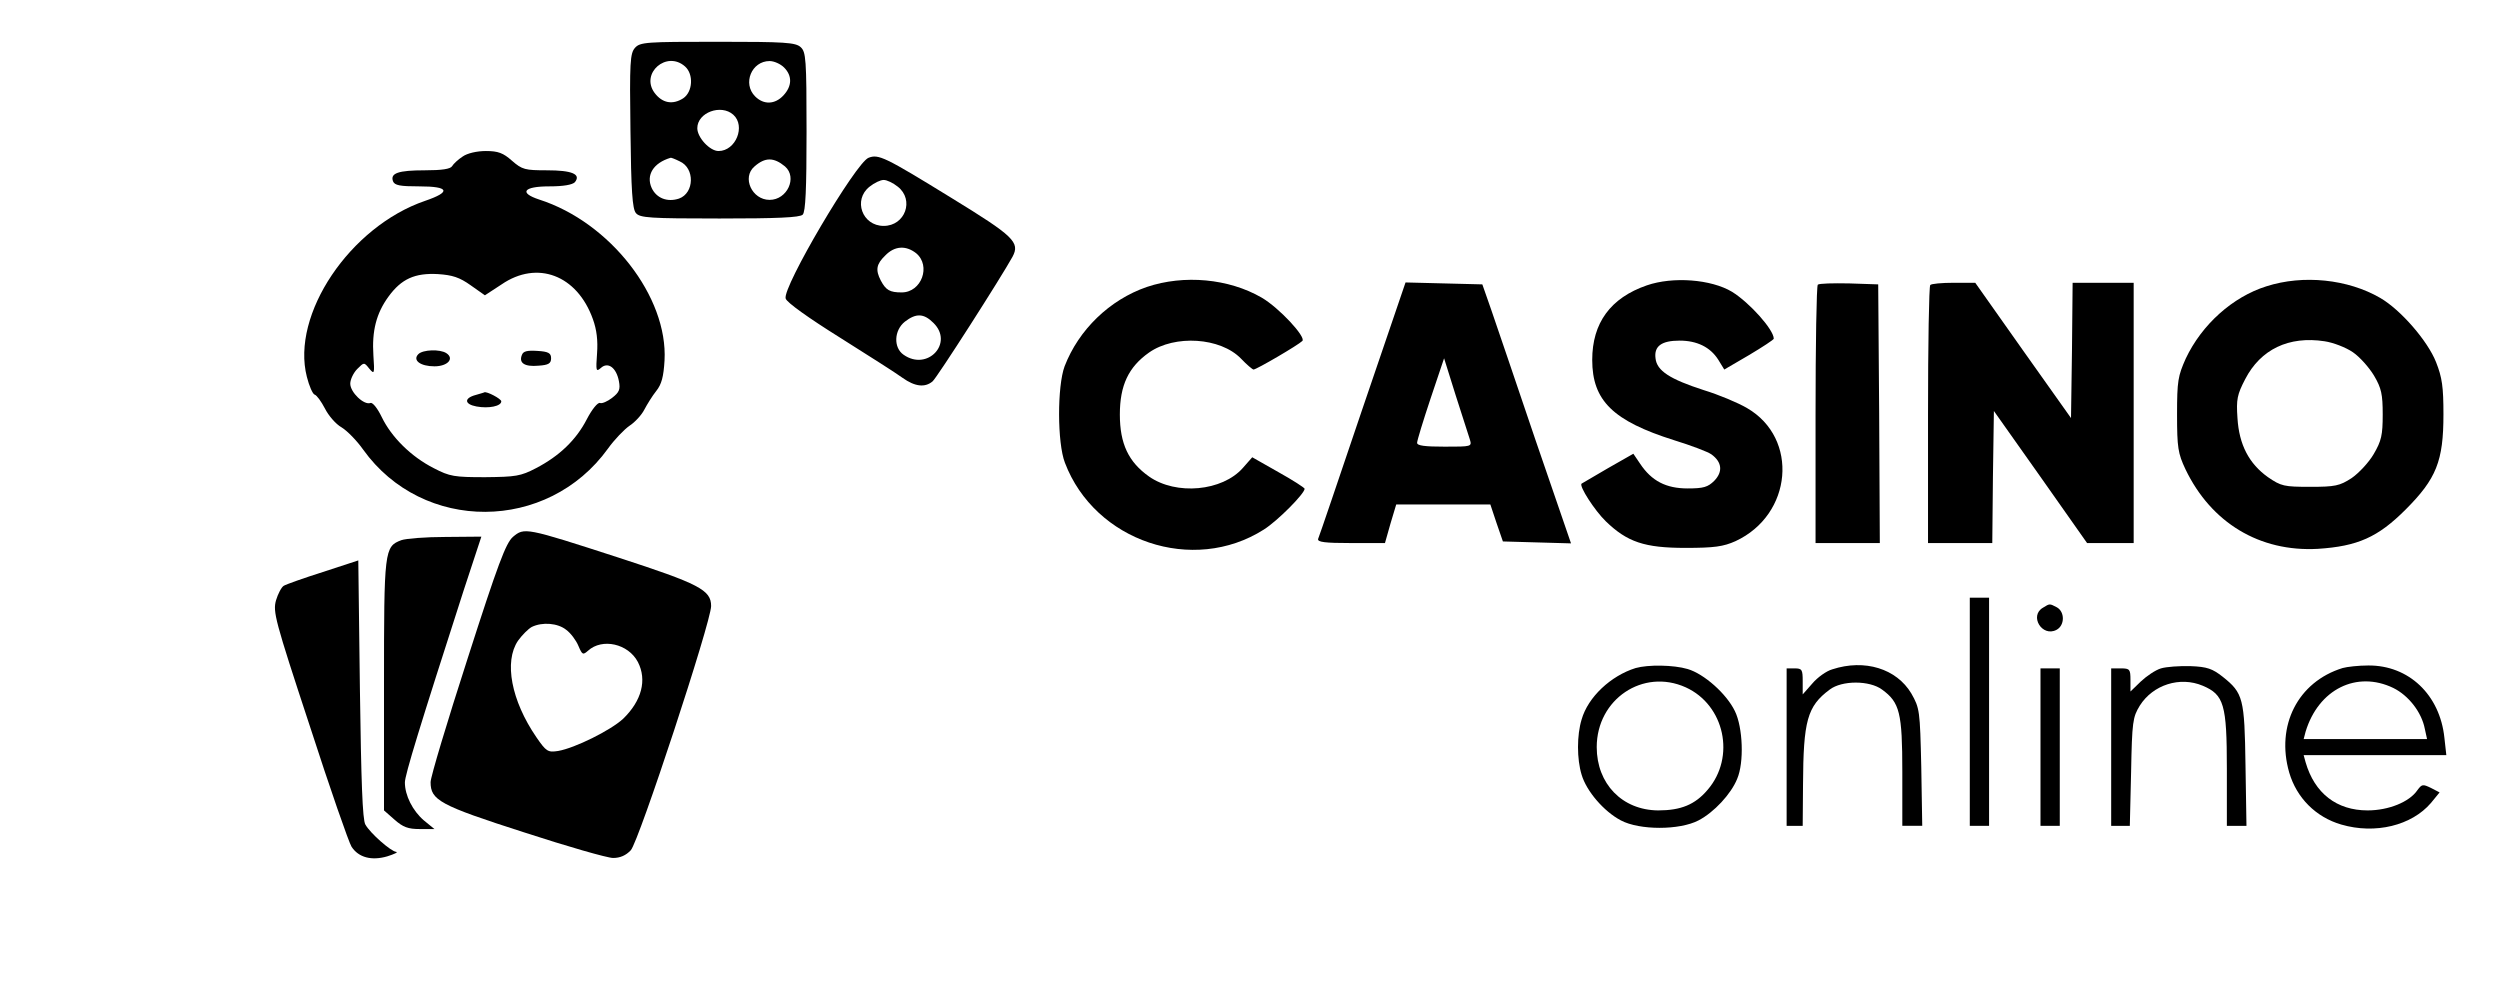 <?xml version="1.0" standalone="no"?>
<!DOCTYPE svg PUBLIC "-//W3C//DTD SVG 20010904//EN"
 "http://www.w3.org/TR/2001/REC-SVG-20010904/DTD/svg10.dtd">
<svg version="1.0" xmlns="http://www.w3.org/2000/svg"
 width="778pt" height="306pt" viewBox="0 0 778 306"
 preserveAspectRatio="xMidYMid meet">

<g transform="translate(0,306) scale(0.1,-0.1)"
fill="#000000" stroke="none">
<path d="M1976 2911 c-15 -17 -17 -44 -14 -258 2 -185 6 -244 17 -256 12 -15
43 -17 260 -17 179 0 250 3 259 12 9 9 12 80 12 258 0 227 -2 248 -18 263 -16
15 -49 17 -259 17 -222 0 -241 -1 -257 -19z m156 -58 c27 -24 24 -79 -6 -99
-33 -21 -65 -15 -89 17 -45 61 38 133 95 82z m308 -3 c26 -26 25 -58 -2 -87
-26 -28 -61 -30 -88 -3 -40 40 -11 110 45 110 14 0 34 -9 45 -20z m-158 -147
c39 -35 8 -113 -46 -113 -27 0 -66 42 -66 71 0 49 74 76 112 42z m-167 -145
c48 -21 46 -99 -2 -116 -36 -12 -70 1 -85 33 -18 40 5 78 59 94 1 1 14 -4 28
-11z m328 -16 c39 -34 7 -104 -48 -104 -55 0 -87 70 -47 104 33 29 60 29 95 0z"/>
<path d="M1440 2573 c-14 -9 -29 -23 -33 -30 -5 -9 -32 -13 -85 -13 -83 0
-108 -9 -99 -34 5 -13 22 -16 82 -16 93 0 100 -17 18 -45 -234 -80 -418 -354
-368 -548 7 -28 18 -53 24 -55 7 -2 21 -22 32 -43 11 -22 34 -49 52 -59 18
-11 48 -42 67 -69 186 -260 574 -258 762 3 20 28 51 60 67 71 17 11 38 34 46
50 9 17 25 43 37 58 17 21 23 45 26 95 11 198 -169 430 -390 501 -64 21 -49
41 31 41 45 0 72 5 80 13 20 25 -9 37 -87 37 -68 0 -77 2 -109 30 -27 24 -43
30 -81 30 -28 0 -58 -7 -72 -17z m25 -401 l44 -31 52 34 c111 76 235 29 284
-108 12 -33 16 -67 13 -107 -4 -55 -3 -58 12 -45 22 20 48 1 56 -41 5 -26 1
-35 -21 -52 -14 -11 -32 -19 -38 -16 -7 2 -25 -20 -41 -51 -33 -64 -85 -114
-158 -152 -48 -25 -63 -27 -158 -28 -96 0 -110 2 -160 28 -71 36 -132 97 -162
159 -13 27 -28 46 -35 44 -20 -8 -63 33 -63 60 0 13 10 34 22 46 21 21 21 21
37 1 16 -19 17 -17 13 41 -5 76 9 131 47 183 40 55 82 74 154 70 45 -3 67 -10
102 -35z"/>
<path d="M1302 1958 c-19 -19 6 -38 50 -38 41 0 63 24 37 41 -20 13 -73 11
-87 -3z"/>
<path d="M1624 1955 c-10 -25 9 -37 52 -33 31 2 39 7 39 23 0 16 -8 21 -43 23
-32 2 -44 -1 -48 -13z"/>
<path d="M1481 1831 c-38 -10 -36 -29 2 -36 38 -7 77 1 77 16 0 8 -46 32 -53
28 -1 -1 -13 -4 -26 -8z"/>
<path d="M2703 2569 c-39 -14 -269 -404 -258 -438 3 -12 72 -61 168 -121 89
-56 177 -112 196 -126 38 -27 69 -31 93 -11 13 10 215 326 249 388 24 45 4 64
-190 183 -208 128 -227 137 -258 125z m91 -90 c52 -41 23 -122 -44 -122 -67 0
-96 81 -44 122 15 12 34 21 44 21 10 0 29 -9 44 -21z m57 -207 c47 -39 17
-122 -45 -122 -37 0 -49 7 -65 37 -17 33 -14 51 14 78 29 30 64 32 96 7z m54
-217 c64 -63 -19 -151 -93 -99 -32 22 -30 76 4 103 35 27 59 26 89 -4z"/>
<path d="M3569 2167 c-116 -40 -212 -133 -256 -247 -23 -62 -23 -238 1 -300
93 -245 399 -348 619 -208 43 27 127 112 127 127 0 3 -37 27 -82 52 l-81 46
-29 -33 c-64 -73 -208 -86 -292 -27 -64 45 -91 102 -91 193 0 91 27 148 91
193 80 56 222 47 286 -19 18 -19 36 -34 39 -34 9 0 139 76 152 89 12 12 -72
103 -127 135 -102 59 -241 72 -357 33z"/>
<path d="M5125 2172 c-113 -39 -170 -117 -170 -232 0 -127 65 -190 255 -250
52 -16 105 -36 116 -44 33 -24 36 -54 9 -82 -20 -20 -34 -24 -83 -24 -67 0
-112 23 -148 77 l-21 31 -79 -45 c-43 -25 -80 -47 -82 -48 -9 -7 41 -84 75
-117 67 -65 121 -83 248 -83 90 0 118 4 156 21 177 82 198 320 36 414 -29 17
-89 42 -135 56 -105 34 -146 60 -150 99 -5 38 19 55 75 55 54 0 95 -20 120
-59 l19 -31 77 45 c42 25 77 48 77 51 0 28 -75 112 -130 146 -65 39 -184 48
-265 20z"/>
<path d="M7053 2169 c-105 -33 -201 -119 -251 -225 -24 -54 -27 -69 -27 -174
0 -103 3 -121 26 -170 80 -167 231 -258 412 -248 124 8 187 36 273 122 96 96
118 151 118 296 0 86 -4 115 -23 163 -26 66 -110 163 -174 200 -100 58 -239
73 -354 36z m269 -205 c22 -15 51 -48 66 -73 23 -39 27 -58 27 -121 0 -64 -4
-82 -28 -123 -15 -26 -47 -60 -69 -75 -37 -24 -51 -27 -129 -27 -81 0 -90 2
-131 30 -59 42 -90 101 -95 184 -4 58 -1 73 24 121 48 93 136 135 247 118 27
-4 66 -19 88 -34z"/>
<path d="M4240 1788 c-73 -216 -135 -399 -138 -405 -3 -10 21 -13 102 -13
l106 0 17 60 18 60 147 0 146 0 19 -57 20 -58 106 -3 106 -3 -111 323 c-60
178 -122 359 -137 403 l-28 80 -119 3 -120 3 -134 -393z m334 -95 c7 -23 6
-23 -78 -23 -62 0 -86 3 -86 12 0 7 19 69 42 138 l42 125 36 -115 c20 -63 40
-125 44 -137z"/>
<path d="M5657 2174 c-4 -4 -7 -187 -7 -406 l0 -398 100 0 100 0 -2 403 -3
402 -90 3 c-50 1 -94 0 -98 -4z"/>
<path d="M6007 2173 c-4 -3 -7 -186 -7 -405 l0 -398 100 0 100 0 2 206 3 205
145 -205 145 -206 73 0 72 0 0 405 0 405 -95 0 -95 0 -2 -211 -3 -210 -149
210 -149 211 -67 0 c-37 0 -70 -3 -73 -7z"/>
<path d="M1596 1389 c-22 -20 -46 -83 -141 -379 -63 -195 -115 -368 -115 -384
0 -56 28 -72 290 -156 135 -44 260 -80 278 -80 22 0 40 8 55 24 25 27 250 711
250 760 0 50 -37 69 -289 151 -290 94 -292 94 -328 64z m166 -289 c14 -10 31
-33 38 -50 12 -28 14 -29 30 -15 44 40 125 22 155 -35 29 -56 12 -121 -46
-177 -39 -36 -150 -91 -202 -100 -32 -5 -37 -2 -68 43 -78 114 -101 235 -57
300 13 18 32 37 43 43 33 16 81 12 107 -9z"/>
<path d="M1249 1379 c-53 -20 -54 -30 -54 -451 l0 -390 33 -29 c26 -23 42 -29
78 -29 l46 0 -33 27 c-35 30 -59 78 -59 118 0 23 46 173 183 598 l55 167 -112
-1 c-61 0 -123 -5 -137 -10z"/>
<path d="M1005 1280 c-60 -19 -116 -39 -122 -43 -7 -4 -18 -25 -24 -45 -10
-36 -4 -60 105 -391 63 -195 122 -364 130 -376 22 -34 63 -44 111 -30 22 7 35
13 28 14 -16 1 -81 58 -96 85 -9 15 -13 134 -17 422 l-5 400 -110 -36z"/>
<path d="M6130 845 l0 -355 30 0 30 0 0 355 0 355 -30 0 -30 0 0 -355z"/>
<path d="M6358 1169 c-44 -25 -3 -93 42 -69 26 14 26 56 1 70 -23 12 -22 12
-43 -1z"/>
<path d="M5090 981 c-77 -24 -148 -90 -168 -160 -15 -49 -15 -123 0 -172 15
-51 69 -114 122 -142 58 -31 183 -31 242 0 48 25 101 82 120 129 22 51 18 160
-7 211 -26 54 -96 116 -147 131 -44 13 -123 14 -162 3z m156 -60 c121 -55 156
-217 68 -319 -39 -46 -83 -64 -154 -64 -112 1 -191 83 -191 197 0 149 144 246
277 186z"/>
<path d="M5702 977 c-18 -5 -46 -25 -62 -44 l-30 -34 0 41 c0 36 -2 40 -25 40
l-25 0 0 -245 0 -245 25 0 25 0 1 128 c1 199 13 244 83 296 38 29 124 29 163
0 55 -40 63 -72 63 -256 l0 -168 31 0 31 0 -3 183 c-4 177 -5 183 -31 229 -46
77 -145 108 -246 75z"/>
<path d="M6725 980 c-17 -5 -45 -24 -63 -41 l-32 -31 0 36 c0 33 -2 36 -30 36
l-30 0 0 -245 0 -245 29 0 29 0 4 168 c3 156 5 170 27 206 41 65 125 92 196
62 66 -28 75 -58 75 -258 l0 -178 31 0 30 0 -3 188 c-3 209 -7 225 -71 276
-32 25 -48 31 -100 33 -34 1 -76 -2 -92 -7z"/>
<path d="M7290 981 c-139 -43 -208 -179 -166 -325 23 -79 83 -139 162 -162
106 -31 219 -3 279 67 l27 33 -27 14 c-25 12 -28 12 -42 -7 -25 -37 -90 -63
-155 -63 -96 0 -165 53 -193 150 l-6 22 222 0 222 0 -6 54 c-14 134 -111 226
-237 225 -30 0 -66 -4 -80 -8z m158 -62 c47 -23 88 -75 98 -127 l7 -32 -192 0
-192 0 6 23 c40 132 159 191 273 136z"/>
<path d="M6350 735 l0 -245 30 0 30 0 0 245 0 245 -30 0 -30 0 0 -245z"/>
</g>
</svg>
